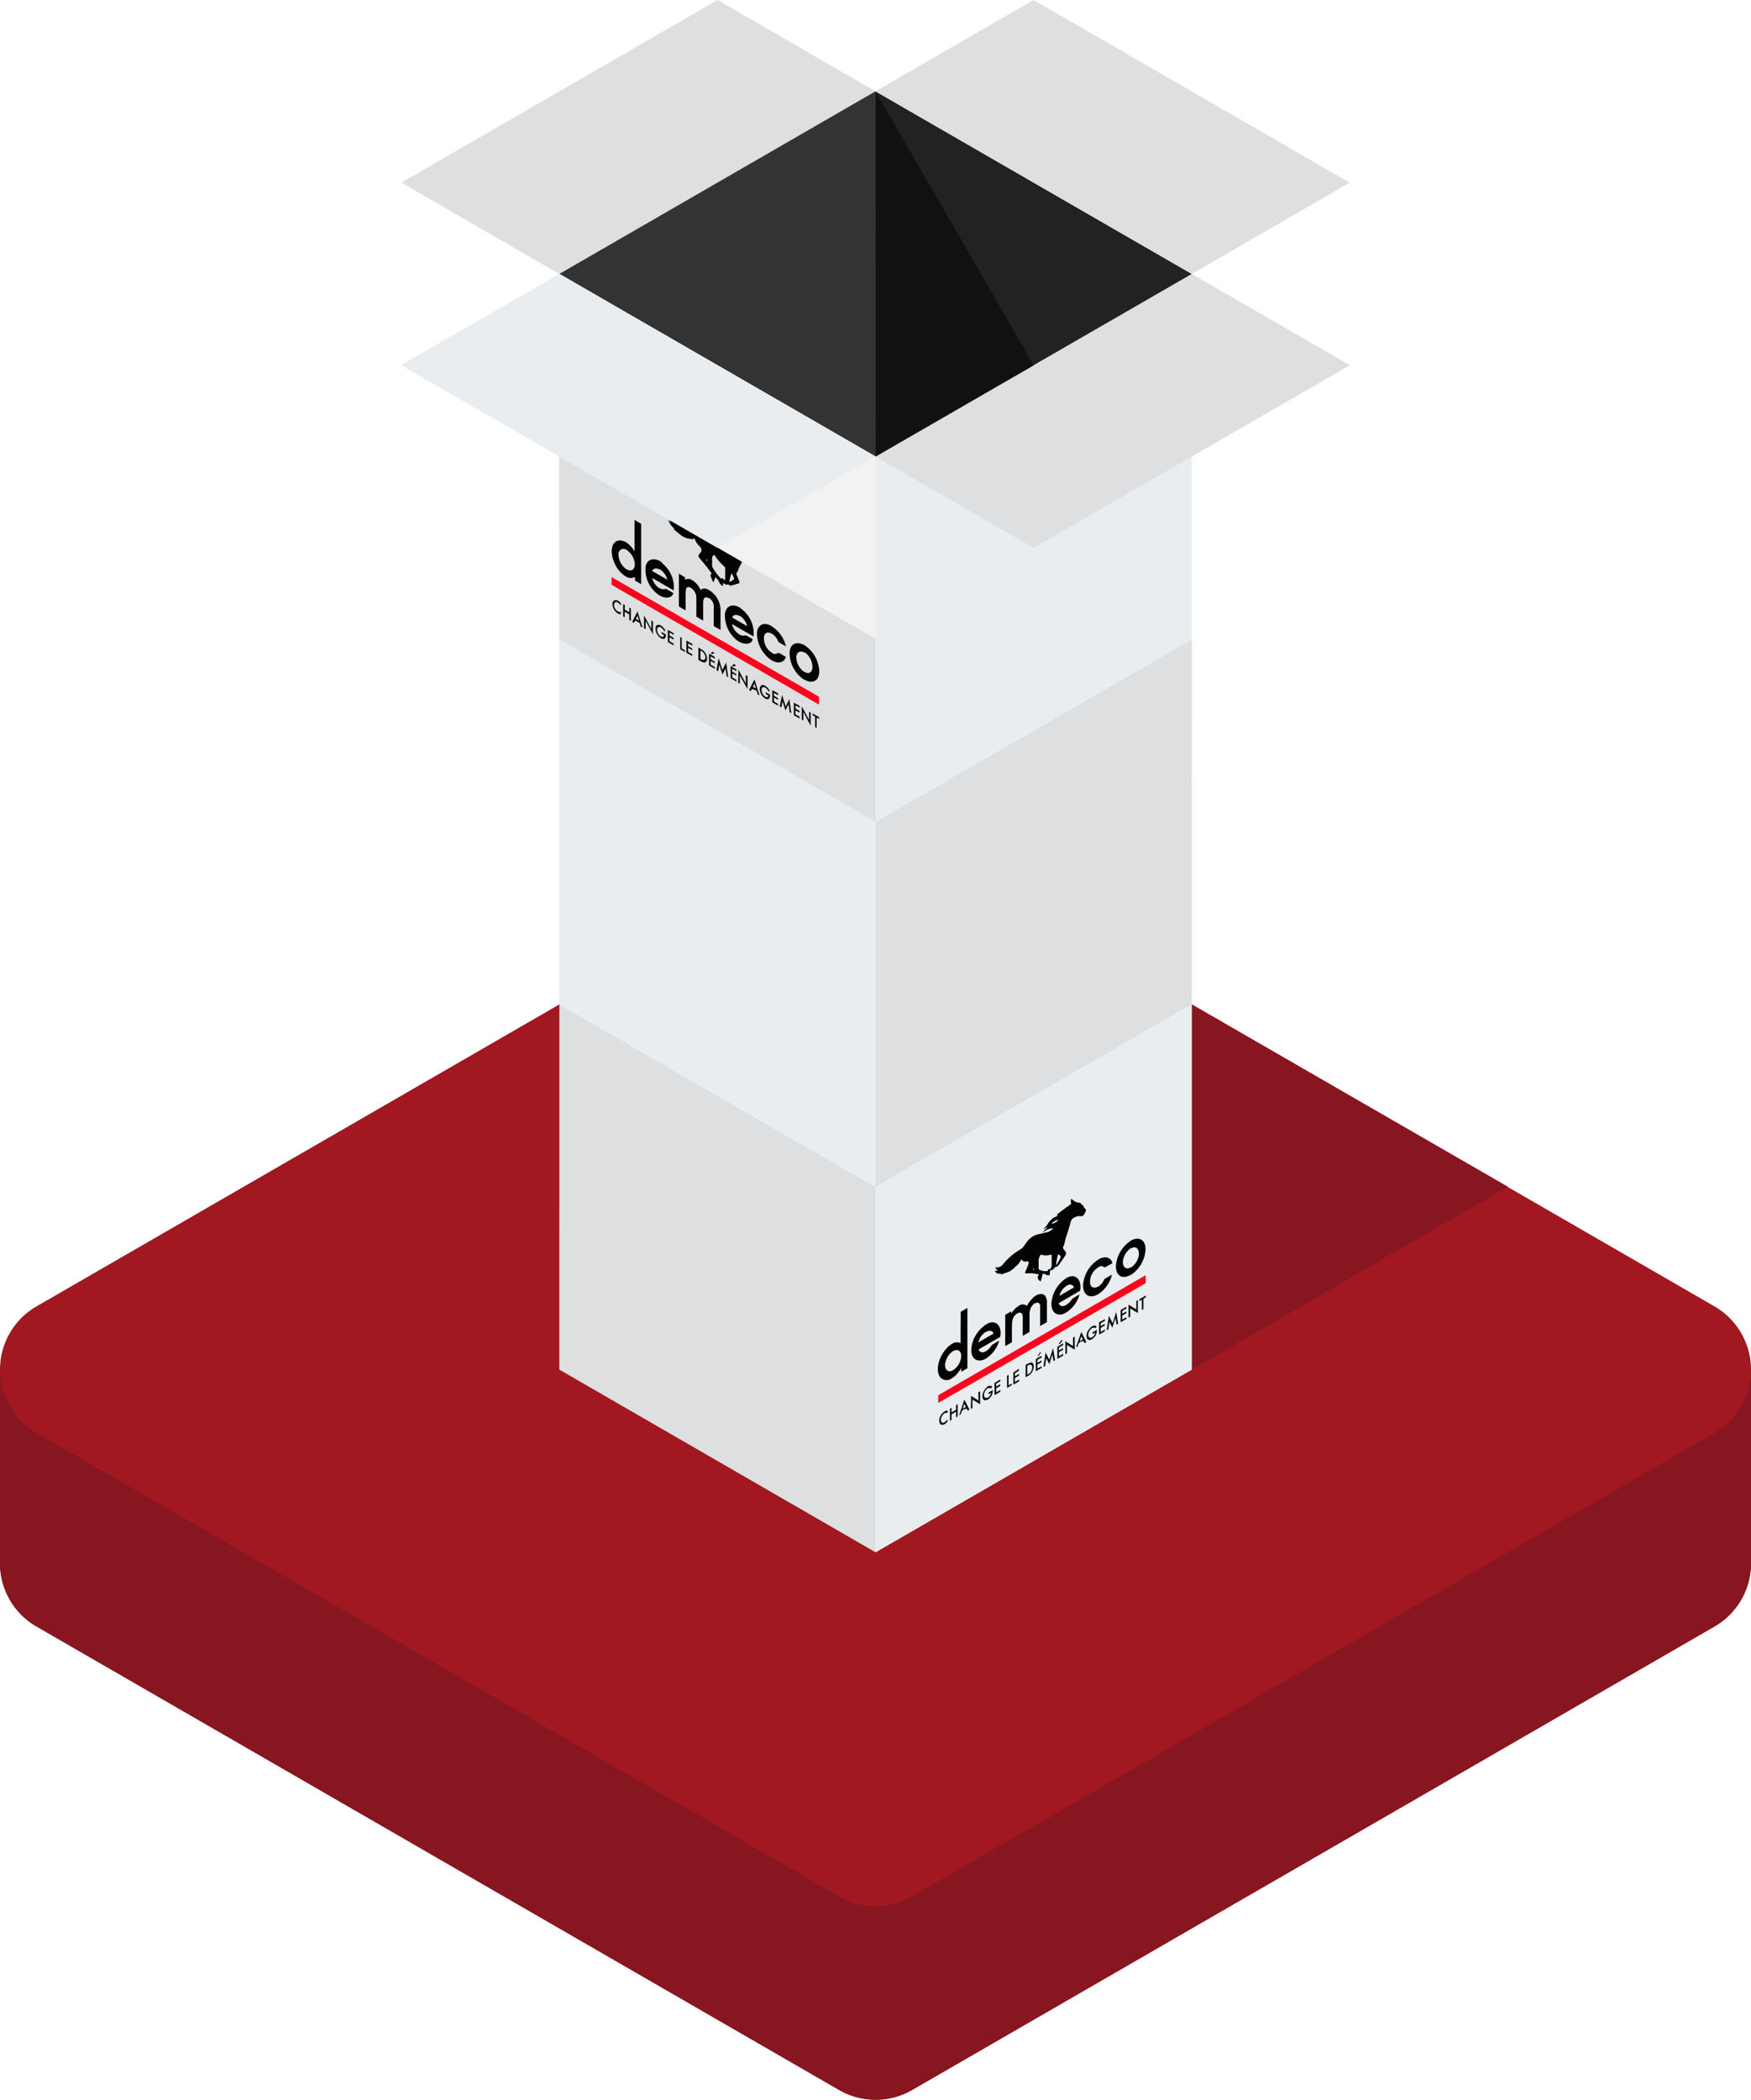 <svg xmlns="http://www.w3.org/2000/svg" viewBox="0 0 239.81 287.5"><defs><style>.cls-1{isolation:isolate;}.cls-2{fill:#dedfe0;}.cls-3{fill:none;}.cls-4{fill:#eaedef;}.cls-5{fill:#333;}.cls-6{fill:#222;}.cls-7{fill:#111;}.cls-10,.cls-22,.cls-7{mix-blend-mode:multiply;}.cls-8{fill:#a11820;}.cls-9{fill:#871621;}.cls-11{fill:#030303;}.cls-12{fill:#040404;}.cls-13{fill:#020202;}.cls-14{fill:#0d0d0d;}.cls-15{fill:#fb031c;}.cls-16{fill:#0a0a0a;}.cls-17{fill:#0b0b0b;}.cls-18{fill:#0c0c0c;}.cls-19{fill:#090909;}.cls-20{fill:#080808;}.cls-21{fill:#060606;}.cls-22{fill:#f2f2f2;}</style></defs><title>StandingPlus</title><g class="cls-1"><g id="Calque_2" data-name="Calque 2"><g id="Calque_2-2" data-name="Calque 2"><polygon class="cls-2" points="76.6 137.5 76.62 187.53 119.92 212.5 119.92 162.5 76.6 137.5"/><polygon class="cls-3" points="119.9 112.49 76.6 137.5 119.92 162.5 163.22 137.5 119.9 112.49"/><polygon class="cls-2" points="163.23 87.5 163.21 137.52 119.91 162.5 119.91 112.5 163.23 87.5"/><polygon class="cls-4" points="76.61 137.5 119.91 162.5 119.91 112.5 76.61 87.5 76.61 137.5"/><polygon class="cls-2" points="76.6 37.5 76.62 87.53 119.92 112.5 119.92 62.5 76.6 37.5"/><polygon class="cls-4" points="163.22 87.5 119.92 112.5 119.92 62.5 163.22 37.5 163.22 87.5"/><polygon class="cls-2" points="141.56 75 184.88 50 163.22 37.5 119.92 62.5 141.56 75"/><polygon class="cls-2" points="119.9 12.5 98.27 0 54.97 25 76.6 37.5 119.9 12.5"/><polygon class="cls-5" points="119.9 12.5 119.9 62.5 76.6 37.5 119.9 12.5"/><polygon class="cls-6" points="119.9 12.5 163.22 37.5 119.9 62.5 119.9 12.5"/><polygon class="cls-2" points="119.9 12.5 141.55 0 184.85 25.01 163.22 37.5 119.9 12.5"/><polygon class="cls-7" points="119.9 12.49 141.57 50.01 119.92 62.5 119.9 12.49"/><path class="cls-8" d="M234.81,178.84,163.21,137.5v50l-43.3,25-43.3-25,0-50L5,178.84a10,10,0,0,0-5,8.66V214a10,10,0,0,0,5,8.66l109.92,63.45a10,10,0,0,0,10,0l109.89-63.45a10,10,0,0,0,5-8.66V187.5A10,10,0,0,0,234.81,178.84Z"/><polygon class="cls-9" points="163.22 187.5 206.51 162.46 163.22 137.5 163.22 187.5"/><g class="cls-10"><g id="file-download"><path class="cls-2" d="M152.33,134.75l1.9-1.1v2.85l2.85-1.65V132l1.9-1.1-3.33-1.41Z"/></g></g><g class="cls-10"><g id="file-download-2" data-name="file-download"><path class="cls-2" d="M84.14,179.5l-3.33,1.41,1.9,1.1v2.85l2.85,1.65v-2.85l1.9,1.1Z"/></g></g><path class="cls-9" d="M0,214a10,10,0,0,0,5,8.66l109.92,63.45a10,10,0,0,0,10,0l109.89-63.45a10,10,0,0,0,5-8.66V187.5a10,10,0,0,1-5,8.66L124.92,259.61a10,10,0,0,1-10,0L5,196.16a10,10,0,0,1-5-8.66Zm119.9-50"/><polygon class="cls-4" points="163.22 187.5 119.92 212.5 119.92 162.5 163.22 137.5 163.22 187.5"/><g id="Hnc2PA.tif"><path class="cls-11" d="M141.84,177.37c.54-.31,1.06-.31,1.33.07a1.46,1.46,0,0,1,.21.88V181l-.93.53v-.15c0-.76,0-1.51,0-2.27a2.46,2.46,0,0,0,0-.38c-.05-.37-.27-.49-.61-.33l-.09,0a1.53,1.53,0,0,0-.68.94,2.65,2.65,0,0,0-.07.62c0,.74,0,1.47,0,2.2v.18l-.93.54v-.19c0-.81,0-1.62,0-2.42,0-.53-.33-.7-.74-.47a1.43,1.43,0,0,0-.24.18,1.34,1.34,0,0,0-.43.78,5.27,5.27,0,0,0-.07.76c0,.69,0,1.37,0,2.05v.18l-.92.53V180l.84-.49v.33a2.72,2.72,0,0,1,1-1.06.88.88,0,0,1,1.13,0,3.82,3.82,0,0,1,.66-.93A2.85,2.85,0,0,1,141.84,177.37Z"/><path class="cls-11" d="M146.44,174.78c1-.34,1.75.56,1.48,1.92L145,178.4a.52.52,0,0,0,.37.39.92.92,0,0,0,.65-.15,2.39,2.39,0,0,0,.76-.73.74.74,0,0,1,.21-.21l.29-.17.57-.33a4.27,4.27,0,0,1-1.88,2.51l-.21.11c-1.12.48-1.93-.3-1.73-1.7a4.52,4.52,0,0,1,2-3.14A2.36,2.36,0,0,1,146.44,174.78ZM145,177.45l2.08-1.2c-.14-.43-.56-.51-1-.23l0,0a2.42,2.42,0,0,0-1,1.4"/><path class="cls-12" d="M150.46,172.4c1-.59,1.77-.14,1.89.53l-1,.56h-.12a.6.6,0,0,0-.8,0,2.15,2.15,0,0,0-.32.23,2.31,2.31,0,0,0-.8,1.43c-.15,1,.37,1.39,1.14.95h0a2,2,0,0,0,.73-.85.5.5,0,0,1,.22-.24l.89-.51a4.37,4.37,0,0,1-1.89,2.67l-.26.13c-1.08.48-1.85-.15-1.8-1.46a4.5,4.5,0,0,1,2-3.35Z"/><path class="cls-11" d="M148.68,165.53q.11.1,0,.33l-.11.21a.91.91,0,0,1-.33.41.31.31,0,0,1-.24,0,1.55,1.55,0,0,0-1,.28.69.69,0,0,0-.33.44c-.17.59-.35,1.18-.53,1.77a7.77,7.77,0,0,0-.32,1.1,3.39,3.39,0,0,1-.23.66c0,.1,0,.15,0,.2a4.41,4.41,0,0,1,.35.44c.09.12.08.24,0,.44-.32.48-.66,1-1,1.44a.63.63,0,0,1-.18.17l-.07,0-.11,0a.65.65,0,0,0-.21.2.74.74,0,0,1-.25.24l-.1,0-.08,0c-.11.06-.14.14-.15.31v.06c0,.21,0,.3-.1.34a.46.46,0,0,1-.21,0,.42.42,0,0,1-.29-.12c-.08-.08-.24-.05-.38-.08l-.28,1.05a1.13,1.13,0,0,1-.19-.12,1,1,0,0,1-.12-.15c-.14-.18-.13-.27,0-.59l.05-.12c-.26,0-.51-.09-.77-.12s-.6,0-.91,0-.2-.13-.1-.37.21-.47.3-.72c.17-.45.11-.6-.22-.54a.57.57,0,0,1-.69-.31,2.52,2.52,0,0,1-.78,1,3.73,3.73,0,0,1-.75.62l-.19.1c-.27.11-.55.2-.83.3l-.31.11.15-.17a1.48,1.48,0,0,1-.53,0c-.15,0-.26-.2-.38-.29l0-.07.38,0-.37-.48h.31a.86.86,0,0,0,.44-.12,1.37,1.37,0,0,0,.37-.33,8.79,8.79,0,0,1,2.44-2.06,1.68,1.68,0,0,0,.33-.31,3.53,3.53,0,0,0,.26-.36,3.3,3.3,0,0,1,1.08-1.09,2.21,2.21,0,0,1,.61-.24l1.32-.31a1.43,1.43,0,0,0,.35-.15,2.16,2.16,0,0,0,.48-.38,2,2,0,0,0-1,.29,3.34,3.34,0,0,0-.45.32c.18-.35.46-.49.69-.81l-.65.38,0,0,.43-.47.15-.19a2.61,2.61,0,0,1,1-1.05l.09,0,.36-.23-.15-.11c.33-.25.66-.52,1-.76l1-.73a.77.77,0,0,1,0-.67,4.64,4.64,0,0,0,.53.38,2.78,2.78,0,0,0,.54.16l.12,0,.49.46C148.44,165.32,148.56,165.42,148.68,165.53Zm-4.81,8.06a.35.35,0,0,0,.16-.31v-.19c0-.38,0-.77,0-1.17,0-.15,0-.18-.15-.16a2,2,0,0,1-1.27,0h-.08a1.6,1.6,0,0,0-.29,1,5.94,5.94,0,0,1,0,.74c0,.2,0,.28.14.33a1.84,1.84,0,0,0,1.13.16c0-.16.08-.22.15-.26l.11,0,.1,0,.06,0m.81-.61c.18-.32.35-.64.52-1v-.17l-.33-.26a7.46,7.46,0,0,0-.3,1.5l.13-.13m-.77-5.53a1.27,1.27,0,0,0,.57-.18,2.18,2.18,0,0,0,.42-.33,1.09,1.09,0,0,0-.56.16,2,2,0,0,0-.43.35m-2.41,6.32v-.32h0l-.12.33.15,0"/><path class="cls-13" d="M131.58,179.58l.91-.53,0,8.26-.84.48v-.51a8.93,8.93,0,0,1-.53.75,3,3,0,0,1-.77.66,1.17,1.17,0,0,1-1.52-.08c-.75-.79-.37-2.73.79-4a3.27,3.27,0,0,1,.76-.64,1.21,1.21,0,0,1,1.18-.1Zm-1.06,8a2.46,2.46,0,0,0,1.13-1.94c0-.73-.49-1-1.12-.68h0a2.53,2.53,0,0,0-1.1,1.9c0,.73.48,1.06,1.08.73l0,0"/><path class="cls-11" d="M135.57,181.07c1.06-.27,1.67.7,1.41,1.95l-2.94,1.7c.08.39.5.53.93.29l0,0a2.29,2.29,0,0,0,.83-.82l.09-.1.32-.19.64-.37A4.29,4.29,0,0,1,135,186a2,2,0,0,1-.4.18c-1.12.34-1.8-.56-1.51-2a4.58,4.58,0,0,1,2-2.89A2.09,2.09,0,0,1,135.57,181.07ZM134,183.76l2.08-1.2c-.16-.41-.55-.5-1-.23l-.08,0a2.41,2.41,0,0,0-1,1.38"/><path class="cls-11" d="M154.89,169.84c1.1-.64,2-.11,2,1.19a4.46,4.46,0,0,1-2,3.5l-.06,0c-1.14.66-2,.12-2-1.2A4.51,4.51,0,0,1,154.89,169.84Zm1.09,1.79c0-.7-.44-1.07-1-.77l-.08,0a2.54,2.54,0,0,0-1.12,1.88c0,.73.43,1.09,1,.79l.09,0a2.44,2.44,0,0,0,1.12-1.89"/><path class="cls-14" d="M156.93,177.35v.24l-.33.19v1.43l-.22.13v-1.42l-.33.19v-.25Z"/><path class="cls-15" d="M156.91,174.57v1.09l-28.41,16.4V191Z"/><path class="cls-16" d="M151.87,180.14l.51,1,.49-1.54h0l.27,1.61-.24.14c0-.29-.09-.56-.14-.9-.15.47-.28.87-.42,1.32-.14-.27-.26-.54-.4-.79h0c-.05.34-.09.66-.14,1l-.24.14C151.67,181.47,151.76,180.84,151.87,180.14Z"/><path class="cls-16" d="M144.22,184.55l.28,1.64-.15.12c-.07,0-.08,0-.1-.16s-.07-.45-.12-.71l-.42,1.32-.42-.83c-.06.39-.11.74-.15,1.07l-.24.14c.1-.65.19-1.3.3-2l.51,1Z"/><path class="cls-17" d="M133,191.08l1,.65v-1.14l.23-.13v1.78l-1.05-.64v1.14l-.22.13Z"/><path class="cls-17" d="M148.09,182.34l.69,1.37-.17.14c-.07,0-.09,0-.14-.12s-.11-.17-.22-.1l-.07,0-.08,0-.12.06a.75.75,0,0,0-.36.55.2.2,0,0,1-.1.15l-.06,0-.08,0,0,0Zm-.22,1.27.43-.25c-.07-.15-.14-.28-.21-.42-.07.23-.14.44-.22.67"/><path class="cls-18" d="M149.57,181.57a.55.55,0,0,1,.62,0l-.15.25a.47.47,0,0,0-.48,0,.87.87,0,0,0-.25.23,1.06,1.06,0,0,0-.24.86.32.32,0,0,0,.5.17h0a1,1,0,0,0,.42-.66l-.36.21v-.24l.59-.34a1.42,1.42,0,0,1-.45,1.13,1.22,1.22,0,0,1-.22.16c-.29.16-.56.13-.68-.1a1.35,1.35,0,0,1,.29-1.28A1.32,1.32,0,0,1,149.57,181.57Z"/><path class="cls-17" d="M154.56,178.6l1.06.65v-1.14l.22-.13v1.78l-1.05-.64v1.14l-.23.13Z"/><path class="cls-19" d="M145.9,183.61l1.05.65v-1.14l.24-.14v1.79l-1.06-.65v1.14l-.22.13Z"/><path class="cls-18" d="M135.28,189.81a.52.52,0,0,1,.61,0l-.15.26a.52.52,0,0,0-.48,0,.87.87,0,0,0-.26.25,1,1,0,0,0-.2.87.32.32,0,0,0,.48.12l.06,0a.89.89,0,0,0,.37-.63l-.33.19v-.23l.58-.34a1.42,1.42,0,0,1-.54,1.21l-.12.08c-.35.2-.68.1-.74-.24a1.52,1.52,0,0,1,.41-1.23A1.38,1.38,0,0,1,135.28,189.81Z"/><path class="cls-17" d="M141.07,186.55c.34-.11.53.13.51.59a1.58,1.58,0,0,1-.6,1.1l-.17.11-.35.19v-1.69A5.72,5.72,0,0,1,141.07,186.55Zm.21,1a.64.64,0,0,0,0-.65c-.11-.12-.28-.09-.46,0l-.13.08v1.17l.09,0a1.1,1.1,0,0,0,.51-.57"/><path class="cls-17" d="M131.16,192.23v1.67l-.22.13v-.77l-.62.36v.76l-.22.13v-1.67l.22-.13v.64l.61-.35v-.64Z"/><path class="cls-17" d="M132.07,191.59l.7,1.37-.17.13c-.08,0-.1,0-.15-.13s-.09-.15-.2-.08l-.05,0-.08.05-.08,0-.11.06a.52.52,0,0,0-.14.11,1.9,1.9,0,0,0-.2.5l-.24.14C131.59,193.06,131.83,192.35,132.07,191.59Zm-.21,1.26.42-.24-.21-.42-.22.67"/><path class="cls-16" d="M137,188.85v.24l-.57.33v.39l.56-.32v.24l-.55.32v.56l.56-.32v.24l-.8.46v-1.67Z"/><path class="cls-14" d="M145.35,183.47s.09,0,.19,0l-.39.53L145,184l.17-.28C145.27,183.55,145.31,183.49,145.35,183.47Z"/><path class="cls-17" d="M145.6,183.9v.24l-.57.33v.4l.56-.32v.23l-.55.32v.56l.57-.33v.24l-.8.46v-1.67Z"/><path class="cls-20" d="M154.27,178.89v.24l-.57.33v.39l.56-.32v.24l-.56.32v.56l.57-.33v.24l-.79.45v-1.67Z"/><path class="cls-17" d="M142.42,185.14l.17,0-.39.53-.1,0Z"/><path class="cls-20" d="M142.65,185.6v.24l-.57.33v.4l.55-.32v.23l-.55.32v.56l.57-.33v.23l-.79.46v-1.67Z"/><path class="cls-21" d="M151.32,180.59v.23l-.57.33v.4l.55-.32v.23l-.55.32v.56l.57-.33v.23l-.8.46v-1.67Z"/><path class="cls-16" d="M139.56,187.38v.24L139,188v.4l.56-.32v.24l-.56.32v.55l.57-.33v.24l-.79.46v-1.67Z"/><path class="cls-16" d="M129.4,193.21a.74.74,0,0,1,.31-.11c.09,0,.09,0,.07.29a.88.88,0,0,0-.44.1.94.94,0,0,0-.36.43c-.17.34-.16.68,0,.8a.29.29,0,0,0,.36,0,1.9,1.9,0,0,0,.44-.41c0,.3,0,.35-.27.56l-.12.08c-.28.16-.54.14-.67-.08a1.17,1.17,0,0,1,.13-1.1A1.53,1.53,0,0,1,129.4,193.21Z"/><path class="cls-19" d="M138.13,188.21v1.44l.43-.25v.23l-.64.37v-1.67Z"/></g><polygon class="cls-2" points="76.58 37.49 76.6 87.52 119.9 112.49 119.9 62.49 76.58 37.49"/><g id="Hnc2PA.tif-2" data-name="Hnc2PA.tif"><path class="cls-16" d="M107.11,95.12l.5,1.59.5-1,0,0,.26,1.92-.24-.14c0-.33-.08-.66-.14-1.06l-.42.82-.4-1.25h0c-.05.27-.1.55-.15.84l-.24-.14C106.91,96.22,107,95.69,107.11,95.12Z"/><path class="cls-16" d="M99.46,90.7l.27,2-.15-.06c-.07,0-.08-.1-.1-.28s-.07-.53-.11-.84l-.43.82L98.52,91c-.06.33-.11.61-.16.89l-.24-.14.31-1.64.5,1.59Z"/><path class="cls-17" d="M88.2,84.23l1,1.86V84.94l.23.13v1.78l-1-1.86v1.14L88.2,86Z"/><path class="cls-17" d="M103.33,93l.69,2.18-.17-.07c-.08,0-.1-.11-.14-.28a.5.5,0,0,0-.21-.35l-.07,0-.08,0-.13-.09c-.17-.1-.29-.07-.35.14s-.06.06-.11,0l-.07,0-.1-.07Zm-.23,1,.43.25-.21-.66c-.07.15-.14.28-.22.42"/><path class="cls-18" d="M104.81,93.89a1.76,1.76,0,0,1,.62.71l-.15.07a1.5,1.5,0,0,0-.47-.54.37.37,0,0,0-.25-.06c-.21,0-.31.26-.24.57a1.26,1.26,0,0,0,.5.74h0a.26.26,0,0,0,.42-.17l-.36-.21v-.24l.59.34c0,.42-.14.68-.46.6a.77.77,0,0,1-.23-.09,1.65,1.65,0,0,1-.67-.89c-.16-.49,0-.88.3-.95A.58.58,0,0,1,104.81,93.89Z"/><path class="cls-18" d="M90.53,85.64a1.71,1.71,0,0,1,.6.7l-.15.08a1.62,1.62,0,0,0-.48-.54.35.35,0,0,0-.26-.05c-.22.05-.3.3-.21.64a1.26,1.26,0,0,0,.48.67l.06,0c.2.09.35,0,.37-.2l-.33-.19v-.24l.58.34c.06.47-.18.73-.55.58l-.12-.06a1.64,1.64,0,0,1-.73-1.09c-.07-.48.09-.76.41-.75A.7.7,0,0,1,90.53,85.64Z"/><path class="cls-17" d="M85.57,82.82v.64l.61.35v-.63l.22.13V85l-.22-.13v-.76l-.62-.36v.76l-.22-.13V82.69Z"/><path class="cls-17" d="M87.31,83.71c.24.75.46,1.46.69,2.18l-.17-.07c-.08,0-.1-.11-.15-.31a.45.45,0,0,0-.21-.32l0,0-.07,0-.1-.07L87.15,85a.29.29,0,0,0-.13,0c-.1,0-.13.17-.2.27l-.24-.14C86.83,84.63,87.07,84.18,87.31,83.71Zm-.22,1,.42.24-.2-.66-.22.42"/><path class="cls-14" d="M100.6,90.93a.91.91,0,0,1,.19.23l-.39.08-.12-.19.17-.09C100.52,90.92,100.56,90.9,100.6,90.93Z"/><path class="cls-17" d="M100.85,91.64v.24l-.57-.33v.4l.56.32v.23l-.55-.32v.56l.57.33v.24l-.8-.46V91.17Z"/><path class="cls-20" d="M109.51,96.64v.24l-.56-.32V97l.55.32v.24l-.56-.32v.55l.57.33v.24l-.79-.45V96.19Z"/><path class="cls-20" d="M97.9,89.94v.24l-.57-.33v.4l.55.32v.23l-.55-.32V91l.57.33v.23l-.79-.46V89.48Z"/><path class="cls-21" d="M106.57,94.94v.24l-.57-.33v.4l.55.32v.23l-.55-.32v.56l.57.33v.23l-.8-.46V94.48Z"/><path class="cls-16" d="M94.81,88.15v.25l-.57-.33v.39l.56.32V89l-.56-.32v.56l.57.33v.23L94,89.37V87.69Z"/><path class="cls-16" d="M84.65,82.25a1.29,1.29,0,0,1,.31.26c.09.1.09.1.07.36a2,2,0,0,0-.44-.4.28.28,0,0,0-.36,0,.7.7,0,0,0,0,.81,1,1,0,0,0,.36.41.85.85,0,0,0,.44.1c0,.33,0,.36-.28.24L84.63,84a1.66,1.66,0,0,1-.67-.85c-.15-.42-.09-.8.14-.94A.55.55,0,0,1,84.65,82.25Z"/><g class="cls-1"><path class="cls-16" d="M92.27,86.69v.23l-.57-.33V87l.55.32v.24l-.55-.32v.55l.56.32v.24l-.8-.46V86.23Z"/><path class="cls-17" d="M96.32,89.07a1.46,1.46,0,0,1,.51,1.17c0,.37-.27.54-.61.4L96,90.54l-.35-.21V88.64A7.39,7.39,0,0,1,96.32,89.07Zm.2,1.23a.66.66,0,0,0,0-.66,1.06,1.06,0,0,0-.46-.52l-.13-.07v1.18l.05,0c.22.13.42.19.54,0"/><path class="cls-15" d="M112.17,95.38v1.08L83.76,80.06V79Z"/></g><path class="cls-11" d="M97.14,80.8a3.28,3.28,0,0,1,1.33,1.6,2.94,2.94,0,0,1,.21,1.12v2.72l-.93-.53v-.15c0-.76,0-1.51,0-2.27a2.89,2.89,0,0,0,0-.4,1.43,1.43,0,0,0-.6-1l-.08,0c-.32-.18-.6-.14-.7.15a1.79,1.79,0,0,0-.07.54c0,.73,0,1.46,0,2.2v.18l-.93-.54v-.18c0-.81,0-1.62,0-2.44a1.61,1.61,0,0,0-.74-1.32,1,1,0,0,0-.23-.1.32.32,0,0,0-.43.28,3.77,3.77,0,0,0-.07.68c0,.68,0,1.36,0,2.05v.17l-.92-.53V78.54l.84.49v.33a.93.93,0,0,1,1,.08,2.91,2.91,0,0,1,1.13,1.32.79.79,0,0,1,.66-.18A1.74,1.74,0,0,1,97.14,80.8Z"/><path class="cls-11" d="M90.87,77.27a4.16,4.16,0,0,1,1.4,3.56l-2.94-1.7a2.23,2.23,0,0,0,.92,1.36l.07,0a.87.87,0,0,0,.81.13h.09l1,.56c-.15.7-1.05.82-1.89.33a2.71,2.71,0,0,1-.4-.29,4.16,4.16,0,0,1-1.49-3.75c.24-.92,1.07-1.14,2-.63A3.09,3.09,0,0,1,90.87,77.27Zm-1.56.89,2.08,1.2a2.34,2.34,0,0,0-1-1.41l-.08,0c-.45-.23-.89-.13-1,.25"/><path class="cls-11" d="M101.74,83.52a4.16,4.16,0,0,1,1.46,3.61l-2.95-1.7a2.22,2.22,0,0,0,.37.82,2.11,2.11,0,0,0,.65.61A1,1,0,0,0,102,87a.31.31,0,0,1,.21,0l.29.16.57.33c-.06.69-1,.83-1.88.34l-.22-.14A4.33,4.33,0,0,1,99.29,84c.18-1.08,1-1.4,2-.84A3.27,3.27,0,0,1,101.74,83.52Zm-1.49,1,2.08,1.2a2.31,2.31,0,0,0-1-1.41l-.06,0c-.45-.24-.91-.13-1,.25"/><path class="cls-11" d="M104,76.89c.07.15.06.25,0,.28l-.12.08a.26.26,0,0,1-.34,0,.79.79,0,0,1-.24-.24,3.18,3.18,0,0,0-1-.89c-.16-.09-.26-.07-.33.06-.17.39-.35.77-.54,1.15a3,3,0,0,0-.33.72.93.93,0,0,1-.24.38c0,.06,0,.11,0,.21.12.28.24.57.35.84s.08.33-.05.38c-.33.11-.66.21-1,.3a.26.26,0,0,1-.17,0l-.08-.05-.1-.07a.28.28,0,0,0-.22,0,.33.33,0,0,1-.26-.05l-.09-.06-.09-.07c-.1-.06-.13,0-.14.13v0c0,.2,0,.27-.09.23a1.16,1.16,0,0,1-.21-.21,1.8,1.8,0,0,1-.29-.46A3.74,3.74,0,0,0,98,79l-.29.72c-.08-.14-.14-.24-.18-.33s-.08-.2-.11-.29c-.14-.35-.13-.42,0-.54l.06-.06c-.26-.33-.51-.68-.77-1s-.6-.73-.9-1.09c-.15-.18-.2-.36-.1-.48s.21-.24.3-.38.12-.47-.22-.78a2.66,2.66,0,0,1-.69-1.12c-.17.29-.5.12-.78.08a2.07,2.07,0,0,1-.74-.25l-.2-.13c-.27-.2-.55-.43-.83-.66l-.31-.26h.15a5.71,5.71,0,0,1-.53-.58,6.31,6.31,0,0,1-.38-.73l0,0,.38.39-.37-.9.31.36a1.8,1.8,0,0,0,.44.38.65.65,0,0,0,.37.1,4.58,4.58,0,0,1,2.45.77.71.71,0,0,0,.33.06.77.77,0,0,0,.26-.05,1.24,1.24,0,0,1,1.09.16,3.57,3.57,0,0,1,.61.46l1.32,1.22a2,2,0,0,0,.35.26,1.25,1.25,0,0,0,.49.17,4,4,0,0,0-1-.86,2.43,2.43,0,0,0-.45-.2c.18-.15.46,0,.69,0l-.65-.38,0-.08.43,0h.15a.87.87,0,0,1,1,.06l.07,0,0,0,.32.16L100,73l1,.4,1,.46c-.07-.27-.16-.55,0-.72.18.34.34.68.53,1s.36.53.54.79l.11.18c.17.34.32.69.49,1S103.9,76.64,104,76.89Zm-4.84,2.48c.1.06.16,0,.16-.12v-.2c0-.4,0-.81,0-1.2a.37.37,0,0,0-.15-.33,7,7,0,0,1-1.27-1.46l-.08-.1c-.25.16-.29.25-.3.63a4.25,4.25,0,0,1,0,.71.79.79,0,0,0,.14.5,7.8,7.8,0,0,0,1.12,1.45c0-.09.08-.12.15-.09l.11.09.1.08.06,0m.81.32c.18-.11.35-.23.52-.35v-.17c-.1-.21-.21-.42-.33-.65a3.53,3.53,0,0,0-.3,1.15l.12,0m-.74-6.4a2.44,2.44,0,0,0,.57.48,1.34,1.34,0,0,0,.42.16,2.19,2.19,0,0,0-.55-.48,1.23,1.23,0,0,0-.44-.16m-2.43,3.53V76.5l0,0-.12.18.15.16"/><path class="cls-13" d="M86.9,71.18l.91.53,0,8.26-.84-.48V79a2.19,2.19,0,0,1-.53.13,1.49,1.49,0,0,1-.77-.23,4,4,0,0,1-1.51-1.82c-.74-1.66-.36-3.16.81-3.09a1.7,1.7,0,0,1,.76.24,3.53,3.53,0,0,1,1.17,1.26Zm-1.11,6.74c.63.37,1.13.09,1.15-.63a2.5,2.5,0,0,0-1.12-2h0a.69.69,0,0,0-1.11.63,2.52,2.52,0,0,0,1.07,2h0"/><path class="cls-11" d="M110.2,88.34a4.5,4.5,0,0,1,2,3.52c0,1.46-1,1.75-2,1.2l-.06,0a4.45,4.45,0,0,1-2-3.55C108.12,88.19,109,87.68,110.2,88.34Zm1.07,3a2.51,2.51,0,0,0-1-2l-.08,0c-.58-.33-1.08-.08-1.13.58a2.47,2.47,0,0,0,1,2l.09.05c.61.35,1.08.11,1.12-.6"/><path class="cls-12" d="M105.75,85.78a4.32,4.32,0,0,1,1.88,2.7l-.64-.37-.32-.19-.11-.14a2,2,0,0,0-.81-1,1.57,1.57,0,0,0-.31-.14c-.44-.14-.7.06-.8.51a2.35,2.35,0,0,0,1.13,2.25h0a.6.6,0,0,0,.74,0c.06-.05.12,0,.22,0l.89.52c-.14.64-.87,1.08-1.9.49l-.26-.17a4.49,4.49,0,0,1-1.79-3.53c.05-1.17.93-1.63,2-1Z"/><path class="cls-17" d="M109.81,96.69l1,1.87V97.43l.22.13v1.78c-.34-.62-.68-1.22-1-1.86v1.14l-.23-.13Z"/><path class="cls-19" d="M101.14,91.69l1,1.87V92.41l.24.14v1.79l-1.06-1.87v1.14l-.22-.13Z"/><path class="cls-14" d="M112.18,98.18v.24l-.33-.19v1.43l-.22-.13V98.11l-.33-.19v-.25Z"/><path class="cls-19" d="M93.37,87.32v1.45l.43.25v.23l-.64-.37V87.2Z"/><path class="cls-17" d="M97.67,89.22l.17.24-.39.08-.1-.16Z"/></g><polygon class="cls-22" points="76.58 37.49 76.6 62.48 119.9 87.45 119.9 62.49 76.58 37.49"/><polygon class="cls-4" points="119.87 62.49 98.22 74.97 54.92 49.99 76.58 37.49 119.87 62.49"/></g></g></g></svg>
